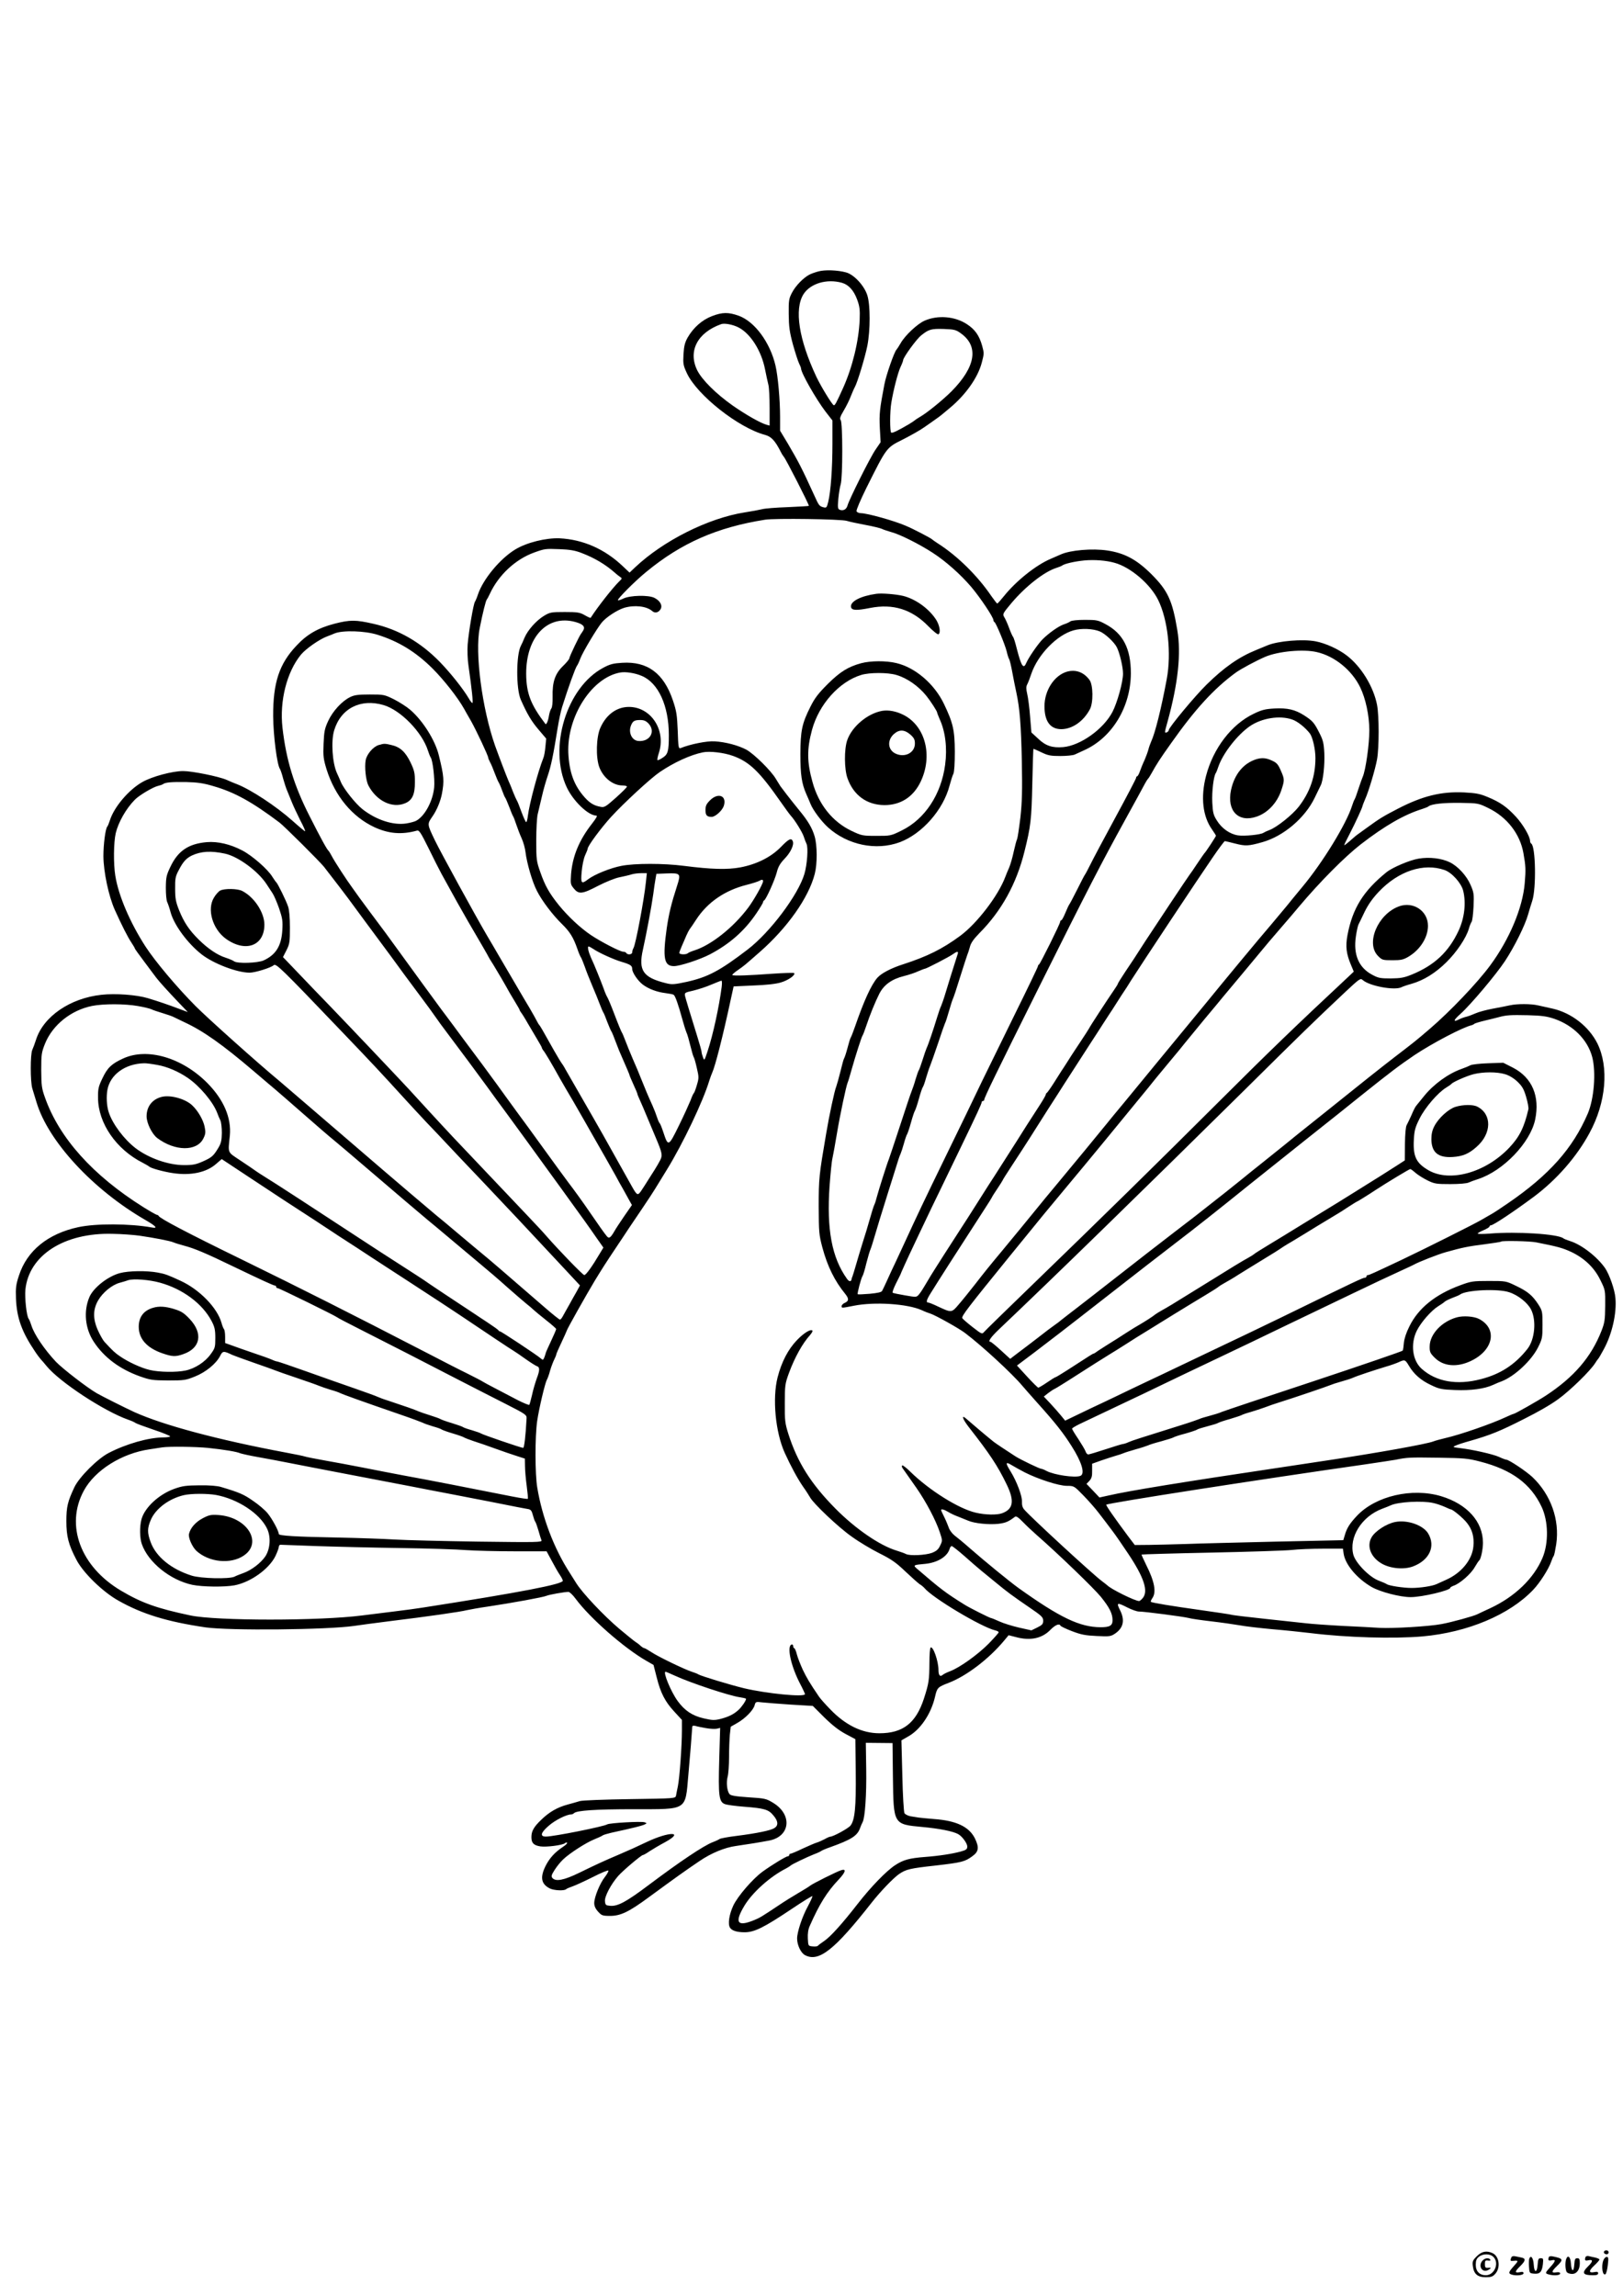 <?xml version="1.0" standalone="no"?>
<!DOCTYPE svg PUBLIC "-//W3C//DTD SVG 20010904//EN"
 "http://www.w3.org/TR/2001/REC-SVG-20010904/DTD/svg10.dtd">
<svg version="1.0" xmlns="http://www.w3.org/2000/svg"
 width="1240pt" height="1754pt" viewBox="0 0 1240 1754"
 preserveAspectRatio="xMidYMid meet">

<g transform="translate(0,1754) scale(0.1,-0.1)"
fill="#000000" stroke="none">
<path d="M6250 15466 c-25 -7 -56 -18 -68 -25 -45 -24 -104 -85 -130 -135 -25
-47 -27 -60 -26 -166 1 -96 6 -134 32 -231 18 -64 39 -129 47 -145 8 -16 15
-33 15 -38 0 -34 114 -234 187 -330 l53 -68 0 -177 c0 -189 -13 -367 -32 -444
-11 -45 -14 -48 -37 -42 -30 8 -35 13 -67 85 -62 135 -78 169 -111 234 -19 38
-62 114 -94 168 l-59 98 0 103 c0 131 -16 313 -35 394 -41 177 -159 337 -281
381 -79 28 -124 28 -205 -3 -75 -29 -141 -87 -185 -163 -21 -37 -28 -64 -32
-127 -4 -74 -2 -86 26 -146 78 -167 394 -417 597 -471 48 -13 77 -44 121 -131
9 -18 20 -34 23 -37 12 -10 191 -360 191 -374 0 -2 -73 -6 -162 -10 -89 -3
-177 -10 -197 -16 -20 -5 -79 -16 -131 -24 -280 -44 -623 -217 -838 -420 l-42
-40 -53 50 c-137 130 -302 203 -482 212 -104 4 -251 -32 -338 -85 -116 -70
-246 -227 -285 -343 -8 -25 -19 -50 -23 -56 -12 -15 -48 -230 -56 -327 -3 -43
-1 -115 6 -160 26 -182 37 -287 30 -287 -4 0 -17 16 -28 36 -44 74 -137 191
-220 277 -148 152 -317 249 -508 292 -135 31 -179 31 -296 1 -127 -33 -211
-81 -291 -167 -133 -140 -180 -284 -179 -539 1 -150 30 -375 52 -404 4 -6 16
-40 25 -76 10 -36 24 -78 32 -95 7 -16 22 -53 33 -81 11 -28 40 -90 64 -138
25 -47 42 -86 38 -86 -4 0 -47 36 -96 80 -126 112 -319 239 -425 280 -19 7
-55 22 -79 33 -60 26 -262 67 -332 67 -82 0 -235 -41 -310 -83 -104 -58 -217
-191 -249 -292 -7 -22 -16 -45 -21 -50 -14 -18 -29 -136 -29 -225 1 -120 40
-305 87 -410 52 -116 100 -210 125 -247 15 -23 28 -44 28 -48 0 -3 33 -49 73
-102 39 -53 81 -108 92 -123 25 -32 79 -92 170 -188 l70 -73 -70 26 c-71 27
-152 55 -235 80 -86 26 -248 38 -355 26 -240 -26 -444 -166 -500 -344 -9 -28
-22 -63 -28 -76 -16 -32 -16 -244 0 -296 7 -22 21 -69 32 -105 89 -298 431
-668 833 -900 83 -48 97 -66 46 -56 -168 30 -424 31 -560 2 -232 -50 -392
-180 -453 -369 -23 -69 -26 -94 -23 -176 6 -148 44 -254 145 -404 17 -26 38
-53 45 -61 7 -7 27 -30 43 -50 99 -122 440 -346 625 -411 24 -8 48 -19 54 -24
6 -5 68 -28 139 -52 70 -23 127 -47 127 -51 0 -4 -24 -8 -52 -8 -114 -1 -283
-49 -418 -119 -85 -44 -225 -184 -262 -262 -51 -109 -61 -149 -61 -259 0 -115
16 -179 77 -295 51 -99 202 -246 321 -312 182 -103 373 -161 665 -204 184 -26
927 -19 1135 11 39 6 160 22 270 36 295 36 545 72 590 84 22 5 99 19 170 29
178 27 416 70 440 81 20 9 139 30 168 30 9 0 34 -24 56 -54 109 -147 370 -376
540 -473 l54 -31 24 -94 c30 -121 65 -188 136 -264 l57 -62 0 -81 c0 -113 -18
-365 -31 -426 -6 -27 -12 -60 -14 -71 -5 -22 -7 -22 -352 -27 -197 -3 -363 -9
-383 -15 -19 -6 -62 -18 -95 -27 -77 -21 -138 -56 -198 -114 -58 -55 -77 -88
-77 -134 0 -45 17 -63 68 -71 46 -7 169 9 188 24 6 6 14 7 17 4 3 -4 -11 -18
-31 -31 -63 -42 -103 -86 -133 -145 -44 -88 -35 -139 31 -173 32 -16 110 -20
125 -6 6 5 27 14 48 21 21 7 91 39 155 71 64 33 118 55 120 50 2 -6 -10 -27
-26 -48 -38 -47 -82 -155 -82 -200 0 -22 9 -43 29 -65 27 -30 34 -33 93 -33
79 0 144 31 297 144 195 143 276 201 384 274 91 62 193 104 279 116 98 14 183
28 257 42 159 32 176 197 29 287 -54 33 -63 35 -190 43 -101 7 -136 13 -145
25 -19 25 -25 89 -14 131 6 21 11 88 11 149 0 61 3 139 6 173 l7 61 52 30 c61
35 122 98 131 136 7 25 9 26 58 20 28 -3 126 -11 218 -17 l168 -10 87 -87 c61
-60 111 -99 163 -127 l75 -40 3 -250 c3 -271 -7 -368 -40 -410 -17 -22 -133
-85 -156 -85 -4 0 -23 -8 -42 -19 -19 -10 -46 -22 -60 -26 -14 -4 -62 -25
-108 -46 -45 -22 -87 -39 -92 -39 -6 0 -10 -4 -10 -10 0 -5 -6 -10 -12 -10
-13 0 -123 -67 -192 -117 -75 -55 -188 -185 -223 -258 -32 -68 -44 -144 -25
-171 15 -22 52 -34 111 -34 75 0 146 35 364 181 82 55 152 98 154 95 2 -2 -13
-37 -35 -78 -43 -78 -82 -196 -82 -246 0 -50 29 -111 61 -127 105 -55 225 40
509 402 66 84 164 186 208 217 54 37 82 44 282 66 198 23 222 29 279 71 49 35
53 67 19 137 -45 89 -143 135 -313 147 -49 4 -101 9 -115 11 -14 2 -42 7 -63
10 -21 4 -42 15 -47 24 -5 10 -13 139 -16 287 l-7 269 54 31 c92 52 173 172
203 303 16 69 20 73 106 106 136 53 305 182 421 321 l35 42 55 -14 c110 -30
200 -11 264 55 37 38 69 51 77 32 2 -5 41 -24 88 -42 71 -27 102 -33 190 -37
98 -5 107 -3 140 19 64 44 76 103 36 181 -28 56 -21 58 59 17 32 -16 71 -30
86 -30 43 0 340 -39 379 -49 19 -6 98 -17 175 -26 77 -9 174 -23 215 -30 41
-8 154 -21 250 -30 96 -8 229 -22 295 -30 275 -34 633 -44 854 -25 344 31 663
165 844 355 52 54 119 160 138 215 7 19 15 40 20 45 4 6 12 46 19 90 27 186
-41 377 -181 511 -49 46 -181 134 -201 134 -5 0 -30 9 -55 21 -46 21 -205 57
-303 68 -51 6 -53 8 -30 18 14 7 63 23 110 36 157 45 229 74 414 168 108 54
202 108 261 151 91 66 244 215 282 275 10 16 20 30 23 33 4 3 23 36 43 73 64
117 100 277 89 392 -5 64 -46 179 -78 227 -61 88 -181 181 -269 208 -22 7 -45
16 -51 21 -42 33 -358 53 -561 36 -51 -4 -93 -4 -93 0 0 4 20 16 45 26 25 11
45 23 45 28 0 5 5 9 10 9 19 0 179 107 331 220 172 129 325 303 423 485 127
233 150 503 60 685 -65 129 -197 232 -340 265 -38 8 -88 20 -112 25 -54 13
-161 13 -215 1 -23 -5 -82 -17 -132 -26 -49 -9 -108 -25 -130 -35 -23 -10 -54
-22 -70 -26 -17 -4 -43 -13 -58 -21 -48 -24 -43 -6 11 42 79 71 271 299 340
403 73 111 154 274 177 357 9 33 24 80 32 105 31 94 26 415 -8 436 -5 3 -9 12
-9 20 0 34 -55 128 -108 185 -69 75 -120 111 -214 150 -62 26 -90 31 -183 36
-174 8 -317 -27 -506 -125 -112 -58 -138 -74 -229 -140 -25 -18 -56 -41 -69
-50 -14 -9 -44 -34 -68 -56 -24 -21 -43 -35 -43 -32 0 4 19 44 43 89 44 85 97
201 97 211 0 3 9 25 19 49 27 59 78 230 92 307 16 91 16 330 0 415 -27 140
-122 295 -233 379 -63 48 -159 92 -236 107 -99 19 -286 3 -367 -30 -11 -5 -50
-21 -87 -36 -131 -53 -244 -131 -380 -265 -89 -87 -287 -326 -288 -346 0 -7
-7 -14 -15 -18 -19 -7 -19 -6 6 84 80 291 104 518 74 696 -38 229 -73 303
-199 429 -112 111 -203 160 -336 180 -115 17 -281 3 -355 -30 -16 -7 -52 -23
-78 -34 -113 -48 -265 -170 -357 -285 -25 -31 -47 -56 -51 -56 -3 0 -23 26
-45 57 -105 155 -259 306 -404 399 -25 16 -47 32 -50 35 -7 8 -144 80 -200
103 -87 38 -295 96 -343 96 -15 0 -30 7 -33 15 -3 8 31 88 75 177 158 316 152
307 281 372 59 30 132 71 161 92 30 21 68 47 84 59 17 11 39 28 50 37 11 9 38
32 60 50 122 101 216 233 246 348 18 67 18 74 3 128 -22 79 -55 126 -117 166
-91 60 -223 71 -324 26 -54 -24 -147 -111 -181 -170 -14 -25 -29 -47 -32 -50
-16 -13 -80 -196 -93 -266 -36 -189 -40 -225 -35 -332 l6 -110 -39 -57 c-42
-61 -203 -384 -214 -427 -8 -29 -32 -42 -59 -32 -15 6 -17 16 -11 83 4 42 12
92 18 111 16 49 16 472 0 491 -9 11 -4 27 24 74 19 32 44 82 54 110 11 27 24
58 30 68 20 35 79 231 96 317 23 120 23 308 0 383 -23 74 -101 159 -162 176
-64 18 -166 22 -215 7z m182 -86 c52 -15 91 -58 117 -129 19 -52 22 -77 19
-154 -7 -164 -55 -360 -125 -517 -55 -122 -65 -140 -74 -135 -16 11 -95 140
-131 215 -135 287 -171 518 -99 633 53 82 177 119 293 87z m-790 -341 c92 -47
175 -178 203 -320 9 -46 21 -100 26 -120 5 -20 9 -98 9 -173 l0 -137 -22 6
c-48 13 -161 78 -260 147 -130 92 -234 196 -271 269 -72 147 1 288 183 353 25
9 89 -3 132 -25z m1700 -46 c138 -99 112 -256 -72 -442 -66 -66 -184 -162
-237 -193 -21 -12 -40 -25 -43 -28 -3 -3 -23 -17 -45 -30 -85 -50 -127 -70
-136 -65 -11 7 -11 161 1 230 16 97 49 224 69 269 12 25 21 49 21 54 0 21 102
162 138 190 58 47 78 52 174 49 79 -3 92 -6 130 -34z m-872 -1432 c19 -6 84
-20 143 -31 60 -11 116 -25 125 -30 9 -5 42 -16 73 -25 65 -17 212 -91 314
-157 101 -65 215 -167 296 -262 69 -82 168 -230 169 -253 0 -6 3 -13 8 -15 11
-5 79 -168 93 -223 6 -28 15 -54 19 -60 4 -5 15 -50 24 -100 9 -49 23 -119 31
-155 26 -121 36 -244 42 -525 4 -224 2 -310 -11 -429 -10 -82 -21 -156 -25
-165 -5 -9 -16 -52 -26 -96 -9 -44 -25 -98 -34 -120 -10 -22 -24 -56 -31 -75
-54 -143 -215 -353 -343 -448 -137 -101 -252 -158 -437 -218 -91 -29 -166 -68
-197 -103 -47 -54 -102 -175 -170 -371 -14 -41 -29 -79 -33 -85 -4 -5 -15 -41
-25 -80 -10 -38 -22 -74 -26 -80 -4 -5 -16 -50 -28 -100 -12 -49 -27 -101 -32
-115 -13 -30 -54 -221 -78 -365 -53 -310 -56 -337 -56 -550 1 -197 2 -216 28
-314 39 -145 94 -256 174 -354 30 -37 29 -55 -2 -69 -14 -6 -25 -17 -25 -25 0
-16 -2 -16 95 3 157 31 407 15 517 -34 23 -11 54 -23 68 -27 37 -12 219 -113
265 -149 131 -99 361 -312 436 -402 8 -10 62 -71 118 -134 134 -149 195 -226
259 -328 77 -121 104 -211 66 -226 -43 -16 -199 7 -259 38 -16 9 -34 16 -39
16 -13 0 -156 69 -196 94 -70 45 -154 101 -169 113 -49 39 -180 150 -202 170
-48 44 -39 8 14 -60 159 -203 219 -294 287 -434 62 -127 53 -190 -33 -222 -39
-15 -131 -13 -202 4 -131 30 -356 172 -498 311 -31 31 -61 54 -64 50 -4 -4 -3
-13 2 -20 15 -21 67 -96 106 -151 74 -106 148 -246 179 -339 21 -63 21 -65 3
-102 -14 -30 -28 -42 -63 -56 -49 -18 -169 -24 -198 -9 -9 5 -41 17 -71 26
-130 39 -315 167 -466 319 -189 191 -292 354 -362 573 -25 80 -28 101 -27 233
0 137 2 150 31 230 44 120 104 228 162 292 13 15 22 31 18 34 -14 14 -68 -20
-120 -75 -66 -69 -116 -165 -146 -282 -41 -160 -17 -418 54 -576 46 -101 97
-196 139 -257 23 -32 47 -70 55 -84 26 -48 216 -228 317 -299 55 -40 150 -97
212 -128 92 -46 127 -70 198 -138 48 -45 97 -89 110 -98 14 -8 30 -22 37 -30
62 -75 433 -297 540 -323 15 -3 27 -10 27 -15 0 -4 -35 -44 -77 -87 -81 -82
-218 -181 -294 -210 -24 -9 -48 -21 -54 -26 -22 -20 -35 -7 -35 35 0 68 -41
184 -60 172 -5 -3 -9 -55 -9 -116 -1 -132 -4 -156 -42 -274 -61 -187 -160
-265 -340 -265 -132 0 -258 61 -375 182 -39 40 -78 84 -87 98 -72 106 -93 142
-123 204 -18 39 -39 92 -46 119 -6 26 -16 47 -20 47 -4 0 -8 7 -8 16 0 9 -6
14 -12 12 -39 -13 -5 -167 66 -302 20 -38 36 -73 36 -77 0 -25 -294 4 -466 45
-111 27 -331 94 -349 106 -5 4 -28 13 -50 20 -58 19 -263 118 -312 152 -23 15
-46 28 -50 28 -5 0 -18 8 -29 18 -10 10 -27 23 -36 28 -9 5 -67 52 -129 104
-119 101 -279 271 -326 346 -15 24 -38 61 -51 81 -119 184 -209 420 -247 648
-18 102 -18 392 -1 510 14 96 60 290 74 315 5 8 17 40 25 71 9 31 24 69 32 85
8 16 15 33 15 38 0 4 18 46 40 92 22 47 40 87 40 89 0 9 151 277 213 380 60
98 76 124 177 275 28 41 65 98 83 125 19 28 67 100 108 160 41 61 84 126 95
145 12 19 52 85 89 145 122 198 277 523 324 680 7 22 17 49 22 60 23 50 81
275 142 560 l22 100 152 7 c92 3 173 12 208 23 57 16 116 58 102 72 -4 3 -78
1 -165 -5 -175 -13 -300 -18 -307 -10 -3 2 16 20 43 38 54 38 47 33 167 138
211 185 374 416 420 597 20 78 19 217 -1 286 -19 65 -52 120 -119 201 -27 33
-69 86 -93 117 -23 31 -46 61 -50 66 -4 6 -19 30 -34 55 -36 62 -166 190 -225
223 -62 33 -158 59 -243 64 -59 4 -188 -22 -261 -52 -15 -5 -17 10 -21 132 -5
121 -9 150 -37 233 -70 207 -194 299 -387 287 -68 -4 -93 -10 -145 -38 -280
-149 -421 -610 -279 -913 49 -105 165 -216 225 -216 12 0 2 -18 -32 -62 -98
-125 -149 -248 -160 -386 -5 -74 -4 -79 22 -110 37 -45 64 -42 186 22 59 30
130 59 164 65 33 7 74 16 91 22 17 5 50 9 73 9 l43 0 -7 -67 c-14 -136 -78
-476 -95 -505 -6 -10 -10 -25 -10 -33 0 -17 -35 -21 -45 -5 -3 6 -14 10 -24
10 -23 0 -170 76 -246 127 -83 56 -174 142 -243 226 -75 93 -107 149 -144 255
-29 82 -31 95 -31 242 0 85 5 175 11 200 6 25 20 86 32 135 11 50 32 122 45
160 25 73 43 160 74 355 10 63 26 140 36 170 47 150 100 296 113 314 5 6 17
31 26 56 20 52 127 230 164 275 34 41 117 95 171 112 78 23 170 13 213 -24 21
-19 47 -14 64 12 18 28 -1 65 -46 88 -45 23 -187 20 -239 -6 -19 -9 -37 -15
-40 -12 -7 8 130 146 216 216 268 221 541 341 908 399 73 12 583 5 625 -9z
m-2027 -245 c100 -38 185 -89 257 -153 8 -8 24 -20 35 -28 20 -13 19 -14 -5
-37 -48 -47 -164 -194 -217 -277 -2 -3 -22 6 -46 20 -37 21 -54 24 -152 24
-103 0 -113 -2 -157 -28 -60 -36 -125 -109 -150 -167 -10 -25 -23 -53 -28 -62
-37 -68 -38 -330 -1 -413 48 -108 79 -161 132 -224 l62 -73 -6 -62 c-3 -35
-10 -74 -16 -87 -40 -100 -107 -350 -118 -441 -3 -27 -9 -48 -13 -48 -4 0 -20
35 -36 78 -15 42 -31 82 -35 87 -4 6 -17 35 -29 65 -11 30 -27 69 -35 85 -16
37 -74 189 -103 270 -99 283 -155 708 -117 897 23 117 47 212 54 218 3 3 14
23 24 45 66 142 194 262 337 314 83 30 87 30 195 26 77 -3 116 -9 168 -29z
m4072 -75 c122 -33 273 -162 333 -283 75 -151 103 -409 66 -606 -42 -226 -89
-413 -119 -477 -7 -16 -17 -43 -21 -60 -4 -16 -17 -52 -29 -80 -13 -27 -29
-67 -36 -87 -7 -21 -17 -38 -21 -38 -4 0 -8 -5 -8 -12 0 -6 -71 -142 -158
-302 -87 -160 -173 -322 -192 -361 -19 -38 -37 -72 -40 -75 -3 -3 -30 -54 -60
-115 -30 -60 -58 -112 -61 -115 -3 -3 -16 -31 -29 -62 -13 -32 -27 -58 -32
-58 -4 0 -8 -5 -8 -11 0 -15 -153 -323 -162 -327 -5 -2 -8 -8 -8 -13 0 -5 -80
-172 -179 -372 -98 -199 -208 -425 -246 -502 -37 -77 -93 -194 -125 -260 -32
-66 -103 -212 -158 -325 -154 -316 -214 -442 -314 -660 -17 -36 -46 -99 -65
-140 -20 -41 -49 -104 -65 -140 -17 -36 -33 -72 -38 -80 -5 -11 -33 -17 -95
-23 -48 -4 -89 -6 -92 -3 -5 5 27 127 38 141 4 6 17 48 28 95 12 47 26 94 31
105 5 11 18 52 29 90 20 69 53 177 112 365 17 52 41 131 55 175 13 44 28 89
34 100 5 11 17 47 26 80 9 33 20 65 24 70 4 6 18 46 30 90 12 44 26 85 30 90
4 6 18 46 30 90 12 44 26 85 30 90 5 6 16 37 25 70 10 33 23 74 30 90 7 17 34
93 60 170 25 77 50 147 54 156 5 8 19 51 31 94 12 43 26 86 30 94 5 9 30 84
55 166 26 83 51 159 55 170 5 11 14 39 20 61 7 30 28 60 73 106 169 170 283
377 344 623 48 192 54 243 60 518 3 147 7 267 9 267 2 0 29 -12 61 -27 49 -24
71 -28 144 -28 47 0 97 5 110 11 13 6 46 21 72 33 214 96 356 331 357 588 0
189 -60 305 -195 376 -55 30 -68 32 -156 32 -56 0 -102 -5 -110 -11 -8 -6 -30
-17 -50 -23 -40 -13 -118 -68 -167 -118 -35 -37 -102 -134 -120 -175 -22 -53
-38 -30 -73 105 -11 45 -24 87 -29 92 -5 6 -19 37 -31 70 -12 33 -29 70 -37
82 -13 22 -11 27 58 109 108 127 247 235 338 265 20 6 42 15 47 19 18 14 98
32 170 39 77 7 167 0 230 -18z m-4120 -452 c58 -16 77 -35 62 -63 -7 -11 -14
-23 -17 -26 -11 -11 -90 -176 -90 -188 0 -7 -22 -34 -49 -60 -61 -59 -82 -123
-79 -235 1 -44 -3 -81 -10 -89 -6 -8 -14 -32 -18 -55 -6 -40 -20 -72 -27 -63
-113 148 -146 235 -147 383 -1 282 162 454 375 396z m4007 -72 c41 -17 111
-82 131 -122 22 -44 47 -150 47 -201 0 -64 -44 -222 -81 -293 -69 -131 -244
-256 -376 -268 -83 -7 -134 9 -192 65 l-51 47 -10 121 c-5 67 -15 145 -22 173
-9 39 -9 56 0 73 7 13 21 49 31 80 50 147 195 297 323 333 60 17 149 13 200
-8z m-5517 -26 c162 -51 292 -131 419 -257 88 -88 194 -223 242 -309 6 -11 30
-54 54 -95 41 -74 130 -263 130 -278 0 -4 6 -19 14 -34 8 -14 24 -52 36 -85
12 -32 25 -62 29 -68 4 -5 16 -32 26 -60 10 -27 21 -55 26 -60 4 -6 17 -37 30
-70 12 -33 25 -64 29 -70 4 -5 15 -35 25 -65 10 -30 28 -77 41 -105 12 -27 26
-75 29 -105 10 -83 52 -228 87 -295 39 -77 121 -185 193 -255 60 -59 86 -102
116 -188 10 -30 23 -60 28 -66 4 -6 17 -38 29 -71 11 -33 37 -98 57 -145 20
-47 46 -110 57 -140 11 -30 24 -59 28 -65 4 -5 17 -37 29 -70 13 -33 26 -64
30 -70 4 -5 16 -32 26 -60 10 -27 26 -68 35 -90 63 -145 80 -184 80 -189 0 -3
14 -35 30 -71 17 -36 30 -68 30 -72 0 -4 9 -25 19 -47 10 -23 36 -81 56 -131
21 -49 50 -119 65 -155 50 -118 53 -135 34 -172 -9 -18 -28 -51 -42 -73 -14
-22 -36 -57 -49 -77 -13 -21 -35 -56 -50 -78 -30 -46 -35 -44 -74 25 -25 45
-190 339 -224 400 -12 22 -47 83 -77 135 -135 234 -174 302 -207 360 -13 25
-28 47 -31 50 -3 3 -29 46 -57 95 -90 161 -107 190 -113 195 -3 3 -11 16 -18
30 -7 14 -32 59 -56 100 -25 41 -58 98 -74 125 -16 28 -53 91 -82 140 -29 50
-67 115 -85 145 -17 30 -56 96 -85 145 -87 148 -353 634 -397 725 -61 127 -60
124 -18 185 33 48 60 114 71 170 19 101 16 135 -23 294 -28 116 -122 266 -220
350 -27 23 -82 58 -123 79 -73 36 -78 37 -185 37 -89 0 -118 -4 -150 -20 -62
-30 -133 -107 -168 -183 -27 -59 -31 -80 -35 -174 -4 -95 -1 -116 23 -195 64
-204 196 -363 366 -442 109 -50 208 -58 324 -26 17 5 29 -13 88 -132 37 -76
82 -165 100 -198 96 -175 154 -279 201 -360 105 -179 156 -268 156 -270 0 -2
18 -32 40 -66 39 -64 83 -139 125 -215 13 -22 35 -59 49 -82 14 -23 26 -44 26
-47 0 -3 5 -11 10 -18 6 -7 29 -43 51 -82 23 -38 56 -95 75 -127 19 -31 34
-59 34 -62 0 -4 5 -12 10 -19 13 -14 65 -102 126 -212 25 -44 72 -125 105
-180 32 -55 72 -125 89 -155 17 -30 43 -76 58 -102 53 -92 145 -254 175 -308
16 -30 41 -76 56 -101 14 -26 36 -64 47 -85 l22 -39 -59 -85 c-32 -47 -66 -98
-75 -115 -29 -50 -41 -59 -58 -38 -17 20 -65 88 -130 183 -41 61 -127 180
-162 225 -18 23 -116 158 -229 314 -44 61 -118 163 -165 226 -47 64 -114 157
-150 207 -53 73 -173 236 -254 343 -8 11 -47 63 -85 115 -39 52 -77 104 -86
115 -22 29 -205 280 -377 517 -37 51 -74 102 -83 113 -51 68 -153 205 -170
229 -11 16 -34 47 -50 70 -46 62 -140 207 -160 246 -10 19 -21 37 -24 40 -12
8 -61 98 -147 268 -119 234 -178 429 -206 674 -23 204 33 425 141 557 38 46
143 119 201 140 19 7 44 17 55 22 61 26 233 21 330 -10z m7175 -132 c137 -31
268 -138 332 -269 42 -87 69 -213 70 -328 0 -108 -28 -306 -51 -357 -5 -11
-19 -51 -32 -90 -12 -38 -25 -74 -29 -80 -4 -5 -13 -28 -20 -50 -43 -137 -223
-432 -380 -620 -50 -60 -103 -125 -118 -144 -15 -18 -68 -81 -117 -140 -95
-110 -383 -458 -495 -596 -36 -44 -101 -123 -145 -176 -44 -53 -145 -176 -225
-273 -80 -97 -196 -238 -258 -314 -63 -75 -123 -149 -135 -164 -47 -58 -268
-327 -380 -461 -65 -78 -129 -155 -142 -172 -35 -43 -240 -294 -275 -335 -106
-127 -145 -176 -210 -260 -41 -52 -96 -121 -124 -153 -56 -66 -55 -66 -160
-17 -35 17 -68 30 -74 30 -19 0 -14 20 20 74 39 64 244 384 314 491 28 44 73
114 100 155 27 41 51 80 53 85 2 6 21 35 41 65 20 30 39 60 41 65 2 6 26 44
53 85 27 41 72 111 101 155 29 44 73 114 99 155 44 70 143 225 166 260 5 8 28
44 51 80 42 66 102 159 200 310 31 47 74 114 97 150 23 36 47 72 52 80 6 8 31
47 55 85 25 39 49 77 55 85 6 8 29 44 51 80 85 133 509 773 624 940 47 69 89
125 93 125 4 0 40 -9 80 -19 78 -20 101 -19 207 11 160 45 324 183 399 338 21
44 42 87 47 97 18 36 31 156 27 244 -4 79 -10 101 -38 156 -40 79 -52 92 -117
134 -70 44 -126 57 -227 52 -69 -4 -95 -10 -157 -40 -170 -81 -310 -264 -365
-476 -42 -161 -25 -309 46 -408 16 -23 30 -45 30 -48 0 -6 -79 -127 -90 -136
-3 -3 -27 -39 -55 -80 -27 -41 -52 -77 -55 -80 -5 -4 -292 -436 -340 -510 -76
-119 -102 -158 -152 -232 -32 -48 -58 -90 -58 -94 0 -3 -13 -24 -29 -47 -45
-65 -186 -281 -190 -292 -2 -5 -30 -48 -61 -95 -31 -47 -76 -114 -98 -150 -23
-36 -46 -72 -52 -80 -5 -8 -31 -49 -57 -90 -26 -41 -51 -76 -55 -78 -4 -2 -8
-8 -8 -13 0 -5 -21 -42 -47 -82 -77 -119 -128 -198 -177 -277 -64 -101 -154
-242 -166 -260 -11 -16 -68 -105 -152 -238 -29 -46 -78 -123 -109 -170 -110
-170 -166 -258 -200 -312 -19 -30 -40 -64 -46 -75 -7 -11 -22 -36 -33 -55 -11
-19 -28 -45 -39 -58 -19 -22 -20 -22 -106 -7 -48 8 -90 17 -95 20 -4 2 7 34
25 70 19 36 33 67 34 68 0 4 57 130 101 222 23 50 61 128 83 175 22 47 78 164
125 260 46 96 117 243 157 325 115 238 155 324 155 335 0 5 5 10 10 10 6 0 10
5 10 10 0 16 92 205 421 865 370 742 473 941 654 1270 76 138 145 264 153 280
9 17 19 32 22 35 4 3 17 23 29 45 37 67 61 105 150 230 182 258 326 415 491
536 38 28 159 93 227 122 99 42 290 60 393 36z m-5157 -182 c127 -53 207 -229
207 -452 0 -124 -7 -147 -47 -173 -19 -13 -37 -21 -40 -18 -3 3 2 28 11 55 56
173 -60 351 -229 351 -93 0 -173 -58 -218 -159 -32 -70 -36 -228 -8 -302 31
-81 105 -139 176 -139 19 0 35 -4 35 -9 0 -5 -38 -43 -85 -85 -78 -69 -87 -75
-117 -69 -50 9 -81 28 -120 71 -82 91 -119 192 -126 341 -11 279 181 577 398
614 41 7 112 -4 163 -26z m-1972 -223 c131 -39 295 -208 339 -349 7 -22 16
-44 20 -50 16 -20 33 -167 27 -230 -10 -105 -72 -220 -138 -255 -11 -6 -44
-15 -74 -20 -100 -16 -230 26 -336 109 -54 43 -143 155 -165 208 -9 21 -22 52
-30 68 -35 77 -46 243 -21 326 51 168 202 245 378 193z m6941 -110 c40 -13 99
-60 135 -106 22 -29 43 -121 43 -188 0 -141 -41 -260 -128 -373 -49 -62 -166
-156 -222 -177 -19 -7 -40 -17 -46 -21 -19 -15 -148 -28 -197 -20 -62 10 -124
54 -161 115 -26 41 -30 60 -34 137 -4 82 10 200 27 224 4 6 13 28 20 50 35
101 144 241 239 307 91 63 229 85 324 52z m-4917 -31 c57 -62 9 -142 -80 -133
-47 5 -75 63 -55 116 14 36 26 44 72 44 28 0 44 -7 63 -27z m645 -247 c127
-46 203 -120 365 -352 33 -47 67 -94 76 -104 31 -33 89 -127 100 -161 6 -19
15 -43 21 -55 14 -29 5 -157 -16 -229 -47 -160 -262 -447 -435 -579 -212 -162
-303 -210 -464 -246 -98 -21 -114 -22 -160 -10 -174 43 -211 97 -175 256 26
117 66 330 79 424 5 41 13 93 17 115 l7 40 78 3 c106 4 110 -1 81 -91 -46
-142 -63 -214 -80 -327 -32 -229 -21 -290 55 -290 46 0 198 50 275 90 150 79
264 179 354 312 29 43 52 81 52 87 0 5 4 11 8 13 14 6 80 152 96 212 11 45 26
70 59 105 47 48 75 107 64 135 -11 28 -31 18 -91 -44 -76 -78 -185 -132 -311
-156 -100 -18 -218 -15 -430 12 -154 20 -376 20 -477 0 -84 -16 -205 -65 -254
-102 -52 -40 -58 -34 -50 57 4 46 15 100 26 125 11 23 20 47 20 51 0 21 101
157 178 242 99 108 304 297 372 343 107 73 235 132 330 151 51 11 161 -2 230
-27z m-3970 -231 c161 -46 295 -120 505 -278 34 -25 309 -299 340 -338 42 -53
201 -261 220 -289 11 -15 54 -74 95 -129 179 -241 248 -335 300 -407 30 -41
89 -120 130 -175 41 -55 89 -120 105 -144 17 -25 59 -83 95 -130 100 -133 228
-305 300 -404 36 -50 103 -142 150 -205 47 -64 121 -165 165 -226 44 -61 110
-152 147 -203 89 -122 114 -157 184 -254 32 -45 79 -110 104 -144 25 -35 66
-93 92 -131 l48 -68 -29 -48 c-56 -95 -104 -162 -117 -162 -11 0 -194 189
-291 300 -21 25 -84 92 -139 150 -55 58 -187 197 -294 310 -107 113 -230 243
-275 290 -44 47 -125 134 -180 194 -55 60 -129 141 -165 180 -93 100 -439 465
-599 631 -75 77 -186 193 -247 257 l-112 117 27 53 c24 48 26 63 26 173 0 74
-5 135 -14 160 -14 44 -80 177 -90 185 -4 3 -17 22 -30 42 -34 57 -153 161
-229 201 -91 48 -188 71 -272 64 -139 -12 -219 -66 -276 -184 -33 -68 -36 -83
-37 -164 0 -48 4 -99 11 -111 6 -13 18 -48 26 -79 27 -96 129 -235 236 -319
91 -71 271 -140 367 -140 41 0 162 37 184 57 18 15 51 -16 525 -512 231 -241
293 -308 459 -490 50 -55 133 -145 185 -200 53 -55 125 -131 161 -170 36 -38
159 -169 275 -290 202 -213 306 -324 598 -637 l137 -147 -26 -48 c-15 -26 -40
-70 -55 -98 -16 -27 -36 -65 -46 -82 -9 -18 -20 -33 -26 -33 -5 0 -53 38 -106
84 -323 280 -444 384 -478 411 -20 17 -103 85 -183 153 -80 68 -159 134 -176
147 -16 13 -104 88 -195 165 -91 78 -183 156 -205 175 -42 36 -330 283 -604
519 -90 77 -176 151 -190 163 -175 145 -552 483 -646 577 -144 145 -308 340
-383 455 -119 184 -207 390 -231 541 -15 92 -13 254 3 325 20 84 79 188 146
256 33 34 138 96 175 105 17 4 35 10 40 14 18 14 67 18 180 16 84 -2 132 -9
205 -31z m9742 -168 c142 -69 241 -197 267 -343 18 -101 19 -126 10 -232 -16
-188 -117 -428 -264 -627 -99 -134 -305 -350 -461 -484 -110 -94 -110 -94
-269 -216 -104 -80 -260 -204 -530 -421 -66 -53 -135 -108 -154 -123 -18 -14
-89 -71 -156 -126 -68 -55 -152 -122 -187 -150 -34 -27 -102 -81 -149 -120
-48 -38 -100 -80 -115 -92 -26 -20 -168 -132 -234 -184 -14 -11 -83 -64 -155
-119 -121 -93 -240 -185 -515 -400 -59 -47 -161 -125 -225 -175 -65 -49 -122
-95 -129 -100 -6 -6 -27 -22 -46 -35 -19 -13 -79 -58 -132 -100 -53 -41 -123
-94 -154 -117 l-56 -43 -71 65 c-39 36 -75 65 -79 65 -23 0 0 34 65 96 428
406 1098 1060 1882 1834 428 424 514 508 769 748 103 96 110 101 127 86 51
-46 244 -82 297 -55 9 5 44 17 77 26 93 27 182 82 266 165 79 78 151 186 171
255 6 22 16 46 21 53 6 7 12 59 15 116 4 96 3 108 -23 167 -30 70 -98 144
-160 173 -62 30 -155 41 -237 27 -67 -11 -199 -67 -244 -103 -177 -143 -260
-275 -299 -481 -16 -86 -10 -142 28 -231 l20 -48 -39 -37 c-403 -376 -613
-579 -990 -955 -474 -473 -897 -888 -1449 -1422 -181 -175 -337 -327 -346
-338 -16 -19 -18 -18 -90 38 -41 32 -75 62 -77 67 -6 17 42 79 362 473 126
154 243 298 260 319 17 21 94 114 171 206 77 92 208 250 290 350 83 101 197
241 255 311 58 70 119 145 135 166 17 20 68 83 115 139 47 56 99 119 115 140
17 20 83 101 147 179 65 77 129 155 142 171 14 17 78 93 143 171 65 78 134
161 153 184 19 24 82 98 140 165 58 67 123 143 145 170 160 190 348 379 471
475 184 142 331 227 469 270 22 7 45 16 50 21 23 18 117 28 245 26 134 -2 136
-3 212 -40z m-9652 -348 c100 -22 251 -133 316 -232 15 -23 36 -55 46 -70 11
-16 33 -67 50 -115 26 -77 29 -96 25 -167 -7 -120 -49 -188 -142 -231 -45 -21
-203 -26 -227 -7 -7 6 -36 18 -63 27 -64 20 -136 69 -206 138 -74 73 -113 132
-150 223 -26 65 -31 92 -31 165 -1 77 2 95 27 142 34 66 58 92 101 113 71 33
147 37 254 14z m9317 -125 c56 -20 127 -99 142 -158 23 -94 10 -208 -35 -305
-76 -163 -185 -265 -359 -336 -59 -24 -85 -28 -160 -29 -81 0 -95 3 -143 29
-102 55 -143 154 -123 291 6 41 15 82 20 92 5 9 26 53 47 97 27 55 60 102 108
153 151 159 343 222 503 166z m-5207 -85 c0 -20 -69 -143 -114 -203 -114 -152
-284 -286 -411 -326 -22 -7 -44 -16 -49 -21 -14 -13 -66 -11 -66 2 0 5 9 29
19 52 10 23 26 59 34 79 9 21 21 43 26 50 6 7 29 41 51 75 86 131 218 222 385
264 44 11 86 25 95 30 20 12 30 11 30 -2z m-1300 -516 c41 -29 153 -80 215
-99 71 -21 85 -30 85 -55 0 -28 43 -91 81 -120 46 -34 108 -57 173 -65 30 -4
58 -9 63 -13 12 -8 36 -77 63 -176 12 -44 27 -93 34 -110 8 -16 21 -64 31
-105 10 -41 21 -79 25 -85 4 -5 15 -43 24 -84 16 -68 16 -77 0 -130 -9 -31
-19 -58 -23 -61 -4 -3 -15 -27 -25 -55 -11 -27 -50 -114 -89 -193 -79 -161
-82 -163 -118 -54 -12 37 -25 69 -29 72 -4 3 -13 23 -20 45 -7 22 -23 63 -35
90 -36 79 -55 125 -85 200 -15 39 -44 108 -65 155 -20 47 -46 110 -57 140 -11
30 -24 60 -28 65 -4 6 -29 66 -55 135 -26 69 -52 130 -57 136 -4 6 -17 35 -27
65 -21 57 -72 184 -96 234 -19 43 -29 85 -18 85 5 0 19 -8 33 -17z m2787 -40
c-43 -134 -73 -232 -93 -298 -13 -44 -29 -89 -34 -100 -6 -11 -19 -49 -30 -85
-28 -92 -68 -211 -80 -235 -5 -11 -19 -51 -31 -90 -12 -38 -25 -74 -29 -80 -4
-5 -15 -37 -25 -70 -9 -33 -23 -73 -30 -90 -7 -16 -47 -136 -89 -265 -42 -129
-81 -244 -85 -255 -13 -30 -77 -233 -91 -285 -6 -25 -15 -54 -21 -65 -5 -11
-20 -58 -33 -105 -13 -47 -38 -130 -56 -185 -17 -55 -40 -131 -51 -170 -11
-38 -23 -77 -26 -85 -4 -8 -7 -18 -7 -22 -3 -20 -19 -19 -34 2 -117 163 -157
379 -134 710 7 93 16 189 22 212 5 24 21 108 34 188 24 144 70 361 82 390 4 8
17 51 29 95 33 117 79 259 85 265 3 3 15 34 27 70 29 87 68 183 101 249 35 68
95 112 188 135 37 9 87 26 110 37 24 10 46 19 50 19 11 0 187 91 214 111 32
23 44 24 37 2z m-1803 -250 c-20 -153 -66 -367 -108 -493 -24 -73 -25 -74 -35
-47 -6 16 -11 34 -11 42 0 8 -14 58 -31 112 -63 204 -89 289 -95 314 -5 26 -3
27 63 42 37 9 100 29 138 46 39 16 73 30 77 30 4 1 5 -20 2 -46z m-4460 -148
c48 -8 94 -20 104 -25 9 -5 47 -18 84 -29 36 -11 75 -24 85 -30 10 -5 47 -23
83 -40 143 -66 291 -171 528 -373 65 -55 139 -119 166 -141 27 -23 124 -107
215 -187 91 -80 195 -170 231 -199 36 -30 137 -115 224 -190 243 -208 457
-390 496 -422 19 -15 98 -81 175 -146 77 -65 181 -152 230 -193 50 -41 141
-119 203 -175 62 -55 128 -111 145 -125 18 -14 42 -34 53 -45 12 -11 55 -47
97 -80 42 -33 76 -63 76 -67 1 -4 -17 -45 -39 -92 -22 -47 -40 -87 -40 -90 0
-2 -5 -17 -10 -32 -10 -24 -12 -25 -28 -11 -26 24 -303 207 -312 207 -5 0 -10
4 -12 8 -1 4 -39 31 -83 60 -44 29 -87 57 -95 63 -9 6 -83 55 -165 109 -83 54
-163 109 -180 120 -16 12 -70 48 -120 80 -223 143 -338 218 -440 285 -274 180
-658 430 -709 460 -18 11 -44 28 -57 37 -13 10 -67 46 -119 81 -106 71 -98 52
-84 192 13 136 -47 275 -171 401 -193 195 -459 273 -643 189 -90 -41 -121 -71
-159 -151 -31 -64 -35 -82 -34 -151 1 -193 139 -393 341 -495 25 -13 47 -26
50 -29 10 -12 106 -39 180 -50 137 -21 258 5 331 70 l43 37 195 -129 c108 -71
232 -153 276 -182 190 -123 304 -198 360 -235 33 -22 92 -61 130 -85 39 -25
77 -50 85 -55 15 -11 128 -84 365 -238 232 -151 339 -221 400 -262 229 -154
394 -264 418 -278 16 -10 58 -38 95 -65 37 -26 75 -50 84 -53 23 -7 23 -31 -2
-96 -10 -29 -27 -84 -35 -123 -9 -38 -18 -72 -21 -76 -2 -4 -41 12 -87 35 -45
24 -122 64 -172 90 -49 25 -94 50 -100 54 -5 4 -57 31 -115 60 -58 28 -188 95
-290 148 -627 324 -963 493 -1445 729 -404 197 -615 308 -623 327 -2 4 -8 8
-13 8 -5 0 -53 27 -107 61 -383 241 -639 526 -748 834 -26 72 -28 93 -29 210
0 121 2 135 29 203 58 143 199 256 360 288 87 17 249 17 350 -1z m10823 -98
c145 -51 253 -160 288 -292 30 -117 14 -318 -34 -431 -114 -266 -295 -470
-611 -686 -52 -36 -108 -73 -125 -82 -16 -9 -52 -30 -80 -46 -49 -29 -420
-215 -605 -303 -214 -101 -249 -117 -259 -117 -6 0 -11 -4 -11 -10 0 -5 -5
-10 -11 -10 -16 0 -61 -21 -649 -308 -192 -93 -284 -137 -520 -249 -52 -25
-140 -67 -195 -93 -55 -26 -143 -68 -195 -93 -52 -24 -156 -74 -230 -109 -74
-36 -171 -82 -215 -103 -44 -20 -127 -60 -183 -87 l-104 -50 -31 38 c-18 22
-54 63 -82 93 l-50 53 30 24 c17 13 41 30 55 36 14 7 60 36 103 63 180 115
269 172 314 199 27 16 84 52 128 80 44 29 112 71 150 94 39 24 135 83 215 133
80 49 188 115 240 146 52 31 97 60 100 64 3 3 23 16 45 28 22 12 72 41 110 66
39 24 124 77 190 117 66 40 122 75 125 78 3 3 43 29 90 56 47 28 135 82 195
119 61 37 125 76 144 87 19 11 61 37 93 59 33 21 61 39 63 39 4 0 89 53 145
90 82 54 258 160 265 160 4 0 23 -14 42 -31 19 -16 61 -42 92 -57 51 -25 67
-27 172 -27 68 0 126 5 140 12 13 6 45 18 71 26 192 62 400 278 437 455 37
178 -23 320 -169 396 l-75 38 -115 -4 c-63 -2 -124 -9 -135 -15 -11 -6 -42
-19 -68 -28 -102 -36 -214 -117 -288 -209 -27 -34 -54 -67 -60 -74 -6 -7 -22
-38 -35 -70 -14 -31 -31 -66 -37 -77 -7 -12 -12 -68 -13 -145 l-1 -124 -54
-35 c-79 -51 -192 -122 -241 -152 -24 -15 -63 -39 -88 -55 -25 -16 -82 -51
-127 -79 -45 -27 -160 -98 -255 -156 -95 -59 -220 -135 -278 -170 -58 -35
-107 -66 -110 -70 -3 -3 -23 -16 -45 -28 -47 -26 -86 -49 -413 -252 -159 -99
-204 -126 -246 -149 -21 -12 -44 -26 -50 -31 -17 -15 -87 -59 -120 -78 -17 -9
-62 -37 -101 -62 -38 -25 -104 -67 -145 -92 -41 -26 -80 -51 -87 -57 -7 -5
-15 -10 -18 -10 -5 0 -26 -13 -197 -124 -48 -31 -90 -56 -93 -56 -4 0 -33 -18
-65 -40 -32 -22 -63 -40 -67 -40 -4 0 -43 38 -86 85 l-77 84 57 43 c32 24 62
46 68 51 24 19 182 140 205 157 14 11 76 59 138 107 531 414 625 487 757 588
130 99 321 250 550 435 83 66 281 224 440 351 160 127 349 277 420 335 214
171 285 225 400 303 138 92 372 215 440 230 6 2 15 6 20 11 6 4 42 15 80 24
39 9 86 21 105 26 59 16 90 18 225 15 106 -3 143 -8 202 -28z m-10674 -352
c74 -13 161 -50 232 -99 92 -63 193 -184 224 -266 7 -19 18 -46 25 -59 6 -13
11 -56 11 -95 -1 -56 -6 -79 -25 -111 -38 -64 -51 -76 -118 -106 -54 -24 -77
-29 -145 -29 -121 0 -271 53 -372 130 -87 67 -175 184 -204 273 -16 47 -20
121 -10 174 22 115 135 197 279 201 14 1 60 -5 103 -13z m10294 -70 c32 -9 67
-30 96 -57 37 -36 49 -56 67 -117 12 -41 20 -83 17 -95 -32 -139 -69 -212
-147 -294 -181 -190 -452 -265 -615 -172 -95 55 -120 105 -113 235 4 71 10 93
44 161 42 84 139 197 203 236 20 12 38 25 41 29 11 14 117 61 170 74 74 18
176 18 237 0z m-10432 -1234 c111 -16 236 -40 260 -51 11 -5 47 -16 80 -25 80
-21 164 -56 385 -163 208 -100 300 -142 310 -142 6 0 10 -4 10 -10 0 -5 5 -10
12 -10 11 0 431 -206 453 -222 5 -5 84 -46 175 -92 214 -108 504 -257 755
-387 110 -56 272 -140 360 -184 153 -78 160 -83 158 -111 -7 -136 -18 -224
-26 -224 -15 0 -310 101 -322 110 -5 4 -37 15 -70 25 -33 9 -64 20 -70 25 -5
4 -44 17 -85 30 -41 12 -79 26 -85 30 -5 4 -41 17 -80 29 -38 12 -79 26 -90
31 -20 10 -115 43 -230 81 -33 10 -69 24 -80 29 -11 6 -90 34 -175 64 -85 29
-251 88 -369 130 -118 42 -218 76 -223 76 -6 0 -24 6 -41 14 -18 8 -81 31
-142 51 -60 21 -134 46 -162 57 l-53 19 0 48 c0 26 -4 51 -8 57 -5 5 -14 27
-20 50 -33 115 -167 253 -312 320 -97 45 -119 53 -174 63 -85 16 -222 14 -290
-4 -91 -24 -202 -111 -233 -183 -46 -108 -33 -241 33 -341 78 -119 196 -208
351 -264 82 -29 97 -31 218 -32 122 0 135 2 204 30 83 33 161 97 192 156 20
41 27 41 94 9 11 -5 85 -32 165 -60 80 -28 154 -54 165 -59 11 -5 83 -30 160
-56 77 -26 154 -53 170 -60 17 -7 57 -21 90 -31 33 -9 67 -21 75 -26 15 -8
161 -61 460 -164 85 -29 162 -58 170 -62 8 -5 42 -17 75 -27 33 -9 65 -20 70
-25 6 -4 44 -18 85 -30 41 -12 80 -26 85 -30 6 -4 39 -17 75 -29 36 -11 110
-37 165 -57 55 -20 128 -45 163 -56 l62 -20 1 -57 c0 -31 6 -99 13 -151 7 -52
11 -97 9 -99 -2 -3 -54 5 -116 17 -347 69 -635 125 -837 162 -85 16 -225 43
-310 60 -85 17 -216 41 -290 54 -74 13 -142 27 -150 30 -8 3 -73 17 -145 30
-522 98 -936 209 -1160 310 -65 30 -243 119 -285 143 -76 44 -262 188 -313
241 -88 94 -166 209 -187 277 -7 22 -16 45 -21 51 -16 20 -31 159 -25 223 27
263 297 436 666 426 69 -1 161 -8 205 -14z m10672 -51 c167 -33 202 -43 267
-73 101 -48 177 -120 223 -215 38 -77 38 -78 37 -197 -1 -106 -4 -128 -28
-190 -79 -202 -211 -355 -426 -496 -59 -39 -236 -139 -245 -139 -4 0 -30 -11
-58 -24 -110 -52 -353 -136 -464 -161 -37 -9 -79 -20 -93 -26 -53 -20 -419
-86 -805 -144 -88 -13 -252 -38 -365 -55 -737 -110 -1158 -178 -1312 -214
l-68 -15 -49 52 -50 52 22 23 c17 19 22 35 21 77 l0 54 70 25 c39 13 89 30
111 36 22 6 49 15 60 20 11 5 54 18 95 30 41 11 82 25 91 29 9 5 54 19 100 31
46 13 89 26 94 30 6 4 46 18 90 29 43 12 84 26 90 30 5 5 42 16 80 26 39 10
75 21 80 25 6 4 46 18 90 30 44 13 85 27 90 30 6 4 37 15 70 24 33 10 83 26
110 36 28 11 77 28 110 38 112 35 370 123 390 132 11 5 47 17 80 26 33 9 74
22 90 29 35 16 163 58 255 86 36 10 79 26 97 34 45 21 49 20 77 -27 38 -65 93
-113 171 -149 62 -30 81 -33 181 -37 123 -5 225 9 291 39 24 11 54 24 67 28
97 38 224 155 276 257 33 66 35 74 35 174 0 102 -1 107 -32 156 -45 69 -81 99
-171 142 -76 37 -78 37 -207 37 -122 0 -135 -2 -219 -33 -190 -70 -320 -175
-388 -314 -24 -47 -39 -94 -42 -125 -2 -28 -6 -55 -9 -60 -3 -5 -309 -110
-679 -233 -370 -122 -686 -228 -703 -235 -16 -8 -59 -21 -93 -30 -35 -9 -71
-20 -80 -25 -10 -4 -66 -24 -127 -43 -328 -103 -383 -120 -412 -133 -17 -8
-36 -14 -42 -14 -6 0 -66 -18 -132 -40 -67 -22 -127 -40 -134 -40 -8 0 -17 10
-21 23 -4 12 -29 54 -55 94 -27 40 -49 76 -48 80 0 4 26 20 57 35 166 79 316
150 392 186 47 22 150 71 230 110 139 67 227 109 465 222 137 65 321 153 490
235 166 80 381 183 515 247 58 28 146 69 195 93 50 23 126 59 170 79 44 20 87
40 96 45 36 21 190 81 245 96 124 35 173 45 294 60 69 9 127 18 129 21 8 8
221 4 268 -6z m-10515 -308 c174 -48 325 -160 395 -294 23 -44 28 -66 28 -128
0 -71 -2 -79 -36 -125 -41 -58 -119 -109 -191 -124 -69 -15 -202 -13 -273 4
-66 15 -167 62 -229 105 -37 25 -54 41 -118 110 -11 12 -33 51 -49 86 -40 88
-40 160 1 231 35 60 105 118 164 134 23 6 52 15 66 20 40 13 159 4 242 -19z
m10308 -73 c69 -22 142 -81 168 -133 42 -84 28 -230 -29 -301 -94 -119 -206
-192 -355 -230 -183 -48 -341 -20 -452 79 -71 63 -87 189 -38 290 32 65 111
155 164 188 20 12 43 28 49 34 7 7 34 20 60 30 27 10 53 21 59 26 46 34 289
46 374 17z m-9942 -1189 c124 -13 221 -29 247 -41 11 -4 72 -18 135 -29 63
-11 185 -34 270 -51 85 -17 223 -43 305 -59 194 -37 437 -84 595 -114 69 -14
197 -38 285 -55 88 -17 228 -44 310 -60 226 -45 257 -51 292 -57 28 -4 34 -10
44 -47 6 -23 14 -46 19 -52 4 -5 15 -36 24 -67 9 -32 19 -65 23 -74 6 -15 -29
-16 -483 -10 -269 4 -556 11 -639 16 -82 5 -276 12 -430 15 -328 6 -455 14
-455 27 0 23 -51 117 -85 158 -20 25 -72 69 -114 97 -69 48 -101 62 -241 104
-28 9 -89 14 -165 13 -103 -1 -130 -4 -194 -27 -117 -42 -225 -142 -250 -232
-15 -55 -14 -145 3 -191 49 -139 217 -274 385 -310 78 -16 245 -18 322 -4 123
23 264 124 313 223 14 30 26 61 26 70 0 10 6 17 13 17 6 0 129 -5 272 -10 143
-5 431 -12 640 -15 209 -3 438 -10 509 -16 72 -5 238 -9 371 -9 l241 0 39 -72
c21 -40 49 -89 62 -108 13 -19 23 -39 23 -45 0 -26 -319 -88 -1070 -205 -36
-6 -139 -20 -230 -31 -91 -11 -196 -24 -233 -29 -325 -42 -1111 -42 -1312 0
-256 54 -373 96 -530 189 -311 184 -428 501 -284 765 85 156 289 284 501 315
40 6 84 13 98 15 54 8 256 5 348 -4z m9722 -105 c240 -62 385 -169 468 -345
52 -110 55 -276 7 -390 -66 -157 -211 -297 -400 -385 -44 -20 -88 -41 -98 -46
-27 -14 -193 -60 -274 -75 -95 -18 -370 -34 -469 -29 -43 3 -171 10 -284 15
-113 6 -239 15 -280 20 -41 4 -183 20 -315 34 -132 14 -249 28 -260 32 -11 3
-112 18 -225 34 -236 33 -380 57 -387 64 -3 2 2 15 11 28 32 45 17 127 -46
252 -21 43 -38 80 -36 81 2 2 240 9 528 15 289 6 566 15 617 20 50 6 159 10
242 10 l151 0 6 -41 c14 -83 103 -188 214 -252 67 -38 217 -77 298 -77 87 0
302 51 302 71 0 4 12 11 28 17 46 16 130 89 158 139 16 27 31 50 35 53 13 9
29 85 29 135 0 162 -121 296 -320 356 -221 66 -498 2 -641 -148 -55 -58 -79
-95 -94 -148 l-12 -40 -514 -11 c-283 -7 -590 -14 -684 -18 -93 -3 -221 -6
-283 -7 l-112 -1 -48 63 c-108 145 -174 240 -170 245 13 13 1186 195 1978 308
96 14 200 30 230 35 95 19 110 19 330 16 195 -3 225 -5 320 -30z m-3481 -82
c103 -52 260 -103 322 -103 54 0 55 0 125 -72 39 -40 92 -100 117 -133 48 -62
53 -69 111 -146 19 -25 70 -99 114 -165 122 -182 157 -288 113 -341 -11 -13
-23 -23 -28 -23 -31 0 -215 91 -243 120 -3 3 -21 17 -41 32 -71 53 -534 479
-593 546 -14 16 -19 34 -18 60 3 41 -39 155 -88 234 -40 64 -38 75 8 47 20
-12 66 -38 101 -56z m-6177 -173 c165 -31 333 -141 388 -256 31 -63 25 -155
-13 -213 -33 -49 -105 -105 -167 -127 -25 -9 -56 -21 -69 -28 -41 -19 -256
-14 -326 8 -156 49 -273 144 -314 256 -27 73 -26 107 2 172 38 86 140 161 252
187 56 13 180 13 247 1z m9298 -61 c25 -5 64 -19 87 -29 24 -11 45 -20 48 -20
14 0 94 -66 122 -102 41 -51 57 -107 50 -181 -9 -101 -92 -203 -207 -254 -30
-14 -64 -29 -75 -34 -33 -15 -124 -29 -190 -29 -64 0 -173 17 -190 29 -5 4
-32 16 -59 26 -72 26 -178 134 -196 198 -36 134 63 293 220 352 25 9 54 21 65
26 57 27 242 37 325 18z m-3706 -68 c17 -11 51 -27 76 -36 25 -10 59 -24 77
-31 47 -21 159 -32 231 -24 55 7 75 15 127 54 9 7 27 -6 61 -41 27 -28 74 -72
105 -99 169 -148 439 -409 490 -472 66 -82 89 -128 89 -178 0 -42 -21 -54 -92
-54 -158 1 -308 72 -627 300 -63 45 -259 205 -373 305 -44 39 -95 81 -114 95
-18 14 -39 41 -45 60 -7 19 -22 56 -35 82 -13 26 -24 50 -24 53 0 11 24 4 54
-14z m125 -338 c48 -43 105 -92 127 -110 21 -17 71 -58 110 -90 88 -73 133
-106 262 -194 91 -62 102 -73 102 -99 0 -26 -7 -33 -45 -52 l-45 -22 -94 21
c-52 12 -120 33 -150 47 -31 14 -60 26 -64 26 -9 0 -169 80 -207 105 -141 88
-179 117 -358 271 -33 28 -30 30 61 38 93 9 169 54 187 114 3 12 11 22 16 22
6 0 50 -35 98 -77z m-2211 -914 c120 -55 412 -152 495 -164 26 -4 47 -9 47
-12 0 -14 -33 -62 -58 -85 -39 -35 -75 -52 -139 -69 -46 -11 -62 -10 -127 5
-87 20 -145 59 -199 133 -52 72 -114 223 -92 223 3 0 36 -14 73 -31z m237
-400 c32 -6 70 -7 83 -4 l24 6 -7 -243 c-8 -276 -2 -322 43 -339 15 -6 80 -15
145 -20 157 -12 189 -21 226 -67 37 -43 39 -76 8 -96 -27 -18 -132 -40 -290
-60 -66 -8 -124 -19 -130 -24 -7 -5 -30 -16 -52 -24 -71 -28 -245 -144 -490
-328 -169 -127 -235 -163 -293 -158 -34 3 -37 6 -40 35 -4 36 46 130 101 193
36 41 177 160 189 160 5 0 28 13 51 29 23 15 77 47 120 70 149 82 30 82 -143
0 -93 -44 -115 -54 -210 -95 -118 -50 -178 -78 -305 -140 -117 -57 -180 -69
-205 -39 -10 12 -7 23 18 62 17 27 46 62 64 79 50 48 178 130 239 154 30 12
58 25 64 30 5 4 35 13 65 20 178 39 228 52 250 61 24 11 24 12 5 19 -23 9
-269 -5 -286 -16 -28 -17 -404 -92 -466 -93 -50 -1 -43 29 20 83 46 41 135 86
170 86 7 0 17 4 23 10 20 20 161 30 460 30 410 0 389 -13 413 260 11 119 28
330 30 369 1 9 8 11 24 7 12 -4 49 -11 82 -17z m1427 -374 c5 -363 2 -360 226
-381 129 -12 231 -32 272 -54 30 -16 70 -70 70 -95 0 -21 -8 -27 -52 -39 -63
-17 -164 -33 -273 -41 -117 -9 -164 -22 -225 -62 -68 -44 -186 -166 -288 -297
-119 -153 -206 -249 -254 -282 -24 -16 -46 -33 -49 -37 -3 -5 -21 -7 -40 -5
-34 3 -34 3 -37 60 -2 38 3 71 14 95 74 168 132 261 221 355 54 57 61 85 20
72 -31 -9 -219 -103 -237 -118 -8 -7 -49 -32 -90 -56 -41 -24 -109 -66 -150
-94 -134 -89 -144 -95 -185 -112 -132 -55 -156 -22 -78 108 61 102 196 223
318 285 17 9 32 19 35 22 7 9 127 66 180 87 25 9 50 21 56 26 6 4 35 17 65 27
162 58 208 87 229 144 6 18 16 40 21 49 18 36 30 210 27 404 l-3 201 102 -1
102 -1 3 -260z"/>
<path d="M6695 13004 c-121 -17 -201 -59 -193 -101 5 -26 40 -28 146 -7 175
34 318 -10 444 -139 37 -38 72 -66 78 -62 18 11 10 65 -16 108 -53 85 -157
161 -254 185 -54 13 -163 22 -205 16z"/>
<path d="M6580 12474 c-100 -27 -161 -65 -256 -159 -72 -72 -99 -107 -132
-173 -65 -129 -76 -183 -77 -362 0 -158 10 -225 45 -305 10 -22 25 -57 33 -77
20 -49 84 -134 134 -179 149 -134 366 -179 546 -113 172 64 334 248 382 434
10 36 22 76 29 89 7 15 11 80 11 170 -1 164 -13 218 -84 366 -73 151 -218 276
-363 310 -79 19 -196 18 -268 -1z m269 -90 c82 -24 170 -86 229 -160 32 -40
82 -117 82 -127 0 -4 9 -26 19 -50 44 -95 59 -221 42 -349 -30 -226 -154 -414
-330 -501 -85 -42 -87 -42 -196 -42 -106 0 -113 2 -189 38 -145 69 -251 201
-298 372 -43 153 -44 253 -4 400 53 195 208 368 375 419 63 20 205 20 270 0z"/>
<path d="M6740 12110 c-112 -20 -231 -120 -267 -224 -24 -69 -23 -222 2 -291
46 -130 148 -204 282 -205 124 0 221 62 277 179 94 197 37 423 -129 509 -57
29 -115 40 -165 32z m215 -181 c28 -25 35 -38 35 -69 0 -72 -80 -111 -151 -75
-58 30 -61 104 -7 150 40 34 79 32 123 -6z"/>
<path d="M8151 12409 c-97 -29 -171 -143 -171 -264 0 -115 44 -175 129 -175
84 1 168 59 218 152 27 50 25 187 -3 224 -44 60 -106 82 -173 63z"/>
<path d="M2894 11849 c-42 -12 -91 -69 -100 -115 -10 -53 1 -155 20 -193 62
-119 182 -178 281 -137 55 23 75 67 75 161 0 71 -4 89 -34 152 -39 80 -79 117
-146 132 -52 12 -55 12 -96 0z"/>
<path d="M9600 11741 c-100 -31 -169 -115 -195 -237 -33 -158 57 -250 196
-202 85 29 156 105 188 200 26 78 26 86 -4 153 -20 46 -31 59 -67 75 -45 21
-76 23 -118 11z"/>
<path d="M5424 11426 c-27 -27 -34 -42 -34 -74 0 -40 11 -52 47 -52 28 0 81
48 93 84 25 78 -43 105 -106 42z"/>
<path d="M1682 10737 c-13 -7 -34 -31 -47 -53 -55 -89 -12 -238 88 -313 150
-110 297 -58 297 106 0 92 -77 210 -169 257 -36 19 -137 20 -169 3z"/>
<path d="M10687 10616 c-161 -60 -255 -283 -158 -379 30 -30 35 -32 109 -32
66 0 84 4 123 27 89 53 149 147 149 236 0 114 -113 189 -223 148z"/>
<path d="M1235 9161 c-72 -18 -115 -74 -115 -148 0 -52 41 -135 81 -166 135
-102 304 -104 353 -3 17 34 18 47 9 91 -11 52 -52 122 -95 162 -53 50 -167 81
-233 64z"/>
<path d="M11120 9085 c-54 -17 -129 -85 -161 -147 -16 -30 -23 -60 -23 -100 1
-101 51 -143 163 -136 76 5 123 24 183 78 115 101 118 248 6 306 -34 18 -109
17 -168 -1z"/>
<path d="M1169 7550 c-72 -21 -109 -71 -109 -145 0 -91 61 -161 179 -202 78
-27 101 -28 161 -7 133 46 153 159 48 270 -42 44 -63 58 -116 74 -66 21 -118
24 -163 10z"/>
<path d="M11130 7477 c-116 -32 -206 -129 -207 -221 -1 -43 4 -53 38 -87 67
-67 171 -76 279 -24 172 83 202 246 60 320 -39 20 -120 26 -170 12z"/>
<path d="M1550 5943 c-54 -28 -95 -73 -106 -120 -7 -28 24 -99 57 -130 96 -87
260 -104 361 -36 148 99 27 294 -192 310 -57 4 -72 1 -120 -24z"/>
<path d="M10660 5914 c-68 -13 -156 -71 -182 -119 -37 -67 -5 -150 77 -198 66
-39 172 -49 242 -22 125 48 173 154 114 252 -39 63 -158 105 -251 87z"/>
<path d="M12257 344 c-9 -10 2 -24 19 -24 8 0 14 7 14 15 0 15 -21 21 -33 9z"/>
<path d="M11283 305 c-32 -32 -35 -40 -30 -77 8 -59 36 -83 98 -83 43 0 54 4
75 28 40 47 28 133 -23 156 -46 21 -83 13 -120 -24z m127 -5 c47 -47 8 -140
-58 -140 -48 0 -77 30 -77 80 0 32 6 47 24 61 31 25 85 25 111 -1z"/>
<path d="M11327 272 c-37 -40 -3 -97 43 -72 26 14 25 20 -2 17 -19 -2 -23 3
-23 28 0 26 3 30 24 27 15 -2 21 0 17 7 -11 17 -41 13 -59 -7z"/>
<path d="M11546 294 c-9 -24 -8 -26 17 -24 40 4 40 1 3 -40 -40 -45 -43 -55
-20 -64 32 -12 94 -7 94 9 0 11 -8 13 -30 8 -39 -7 -38 5 5 47 41 40 44 58 10
65 -14 3 -36 7 -49 10 -16 3 -26 0 -30 -11z"/>
<path d="M11836 302 c-3 -3 -6 -12 -6 -20 0 -10 7 -12 25 -8 34 9 31 -6 -10
-51 -41 -45 -42 -49 -12 -57 40 -11 87 -7 87 7 0 9 -10 12 -30 9 -39 -6 -38 6
5 48 53 51 49 58 -37 75 -9 1 -19 0 -22 -3z"/>
<path d="M12117 303 c-4 -3 -7 -13 -7 -21 0 -10 7 -12 24 -8 38 9 38 -8 1 -44
-53 -52 -44 -70 36 -70 28 0 39 4 39 15 0 11 -7 13 -29 9 -44 -9 -44 10 -1 50
22 20 40 41 40 46 0 4 -15 11 -32 15 -18 4 -40 8 -49 11 -8 2 -18 1 -22 -3z"/>
<path d="M11684 287 c-3 -8 -4 -36 -2 -63 3 -48 4 -49 39 -52 44 -4 60 13 67
73 4 41 3 45 -16 45 -18 0 -21 -7 -24 -47 -4 -66 -26 -68 -30 -2 -3 51 -22 77
-34 46z"/>
<path d="M11966 284 c-10 -27 -7 -89 6 -102 7 -7 24 -12 39 -12 36 0 59 33 59
82 0 31 -4 38 -19 38 -17 0 -20 -8 -23 -47 -4 -63 -22 -57 -26 7 -3 50 -23 69
-36 34z"/>
<path d="M12250 274 c-18 -46 -6 -121 16 -106 6 4 14 35 18 70 6 53 5 62 -9
62 -8 0 -20 -12 -25 -26z"/>
</g>
</svg>
